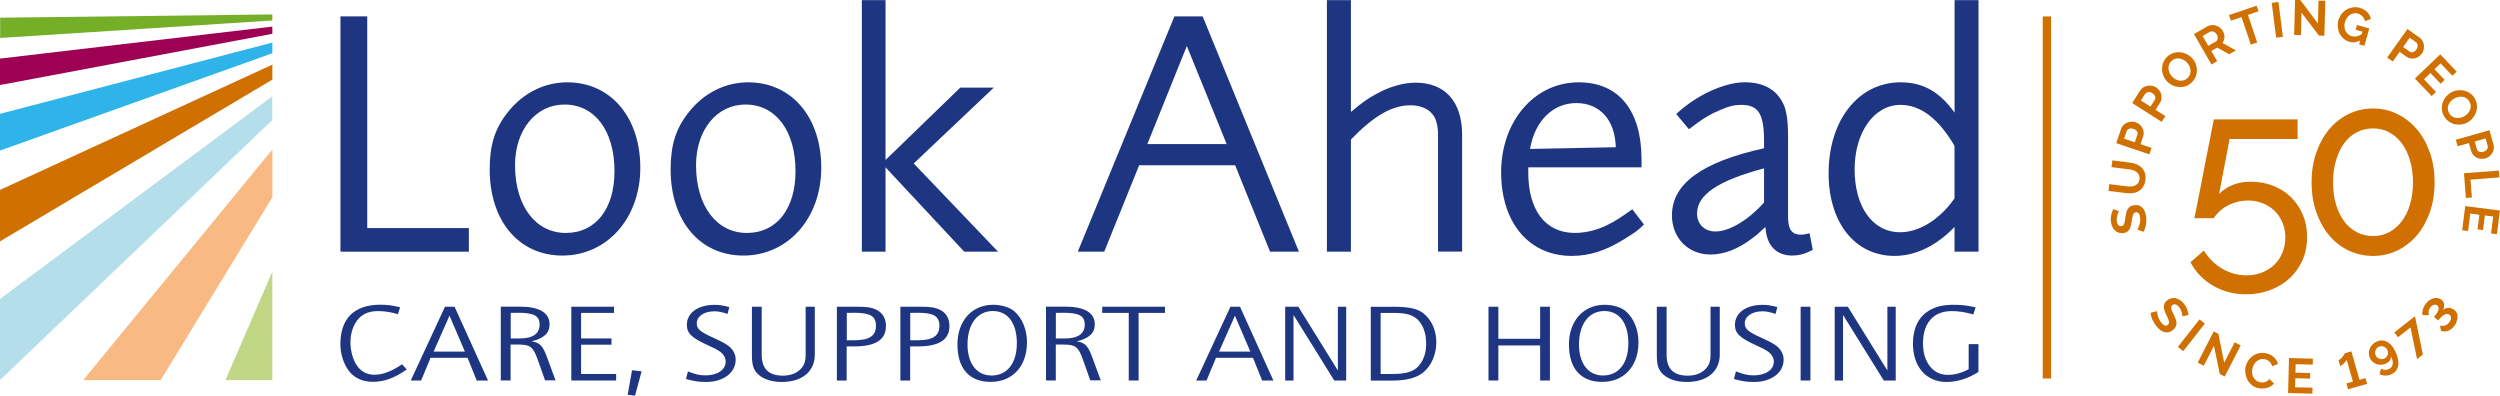 <?xml version="1.0" encoding="UTF-8"?>
<svg id="Layer_1" data-name="Layer 1" xmlns="http://www.w3.org/2000/svg" viewBox="0 0 360.18 57">
  <defs>
    <style>
      .cls-1 {
        fill: #74af27;
      }

      .cls-2 {
        fill: #c0d886;
      }

      .cls-3 {
        fill: #cf7000;
      }

      .cls-4 {
        fill: #2fb4e9;
      }

      .cls-5 {
        fill: #b3deea;
      }

      .cls-6 {
        fill: #9e0054;
      }

      .cls-7 {
        fill: #f9b983;
      }

      .cls-8 {
        fill: #1e3582;
      }
    </style>
  </defs>
  <rect class="cls-3" x="294.3" y="2.37" width="1.2" height="52.16"/>
  <polygon class="cls-1" points=".02 2.55 .02 5.47 39.24 2.95 39.24 2.08 .02 2.55"/>
  <polygon class="cls-6" points="0 8.44 0 12.25 39.24 4.87 39.24 3.83 0 8.44"/>
  <polygon class="cls-4" points="0 16.4 0 21.69 39.24 7.67 39.24 6.13 0 16.4"/>
  <polygon class="cls-3" points="0 27.36 0 34.77 39.24 11.47 39.24 9.31 0 27.36"/>
  <polygon class="cls-5" points="0 43.07 0 54.75 39.23 17.3 39.23 13.88 0 43.07"/>
  <polygon class="cls-7" points="11.99 54.76 23.15 54.76 39.25 28.4 39.25 21.53 11.99 54.76"/>
  <polygon class="cls-2" points="32.48 54.77 39.24 54.77 39.24 39.13 32.48 54.77"/>
  <polygon class="cls-8" points="49.05 36.26 49.05 2.36 52.91 2.36 52.91 32.86 67.55 32.86 67.55 36.26 49.05 36.26"/>
  <g>
    <path class="cls-8" d="m81.02,36.82c-6.25,0-10.47-4.98-10.47-12.4,0-3.56.76-5.95,2.64-8.29,2.19-2.75,5.24-4.27,8.54-4.27,6.25,0,10.52,5.03,10.52,12.3s-4.78,12.66-11.24,12.66m.31-21.76c-4.12,0-7.12,3.66-7.12,8.74,0,5.85,2.95,9.76,7.32,9.76s7.01-3.56,7.01-8.89c0-5.85-2.85-9.61-7.22-9.61"/>
    <path class="cls-8" d="m107.09,36.82c-6.25,0-10.47-4.98-10.47-12.4,0-3.56.76-5.95,2.64-8.29,2.18-2.75,5.24-4.27,8.54-4.27,6.25,0,10.52,5.03,10.52,12.3s-4.78,12.66-11.23,12.66m.3-21.76c-4.12,0-7.11,3.66-7.11,8.74,0,5.85,2.95,9.76,7.32,9.76s7.01-3.56,7.01-8.89c0-5.85-2.85-9.61-7.22-9.61"/>
  </g>
  <polygon class="cls-8" points="138.92 36.26 127.58 24.11 127.58 36.26 124.17 36.26 124.17 .02 127.58 .02 127.58 23.05 138.35 12.62 143.18 12.62 131.64 23.55 143.79 36.26 138.92 36.26"/>
  <path class="cls-8" d="m182.98,36.26l-5.03-12.45h-13.83l-5.03,12.45h-3.81l13.92-33.9h4.07l13.87,33.9h-4.17Zm-11.99-29.63l-5.69,14.13h11.43l-5.74-14.13Z"/>
  <g>
    <path class="cls-8" d="m207.18,36.26v-16.82c0-.61-.05-1.17-.2-1.73-.35-1.58-1.78-2.54-3.76-2.54-2.69,0-5.29,1.52-8.59,4.93v16.16h-3.46V.02h3.46v16.11c1.63-1.37,2.34-1.88,3.56-2.54,1.88-1.07,3.96-1.68,5.75-1.68,4.27,0,6.71,2.74,6.71,7.52v16.82h-3.46Z"/>
    <path class="cls-8" d="m234.22,34.33c-2.85,1.78-5.18,2.54-7.78,2.54-6.15,0-10.17-4.78-10.17-12.05s4.73-12.96,11.18-12.96c5.79,0,9.05,4.07,9.05,11.13v1.12h-16.32v.76c0,5.44,2.49,8.69,6.71,8.69,1.53,0,3.26-.41,4.73-1.17,1.12-.56,1.68-.92,3.55-2.24l1.68,2.19c-.91.91-1.32,1.17-2.64,1.98m-7.11-19.47c-3.36,0-6,2.59-6.66,6.61l12.35-.25c-.1-3.91-2.29-6.36-5.69-6.36"/>
    <path class="cls-8" d="m258.26,36.82c-2.39,0-3.76-1.47-3.91-4.12-.92.86-1.27,1.17-1.83,1.58-2.03,1.57-4.07,2.39-6.1,2.39-3.2,0-5.54-2.39-5.54-5.65,0-4.52,4.27-7.67,13.27-9.66v-1.01c0-3.97-.81-5.24-3.3-5.24-.97,0-1.83.21-2.95.71-1.47.61-2.54,1.22-4.57,2.8l-1.83-2.19c2.85-2.69,6.91-4.58,9.91-4.58,2.13,0,3.86.71,4.88,2.08,1.02,1.27,1.32,2.8,1.32,5.9v11.49c0,.36.05.71.1,1.07.2.97.76,1.42,1.73,1.42.36,0,.61-.05,1.27-.2l.46,2.39c-1.07.56-1.93.81-2.89.81m-4.12-12.56c-6.66,1.78-9.66,3.81-9.66,6.51,0,1.52,1.07,2.59,2.64,2.59,1.98,0,4.68-1.58,7.01-4.17v-4.93Z"/>
    <path class="cls-8" d="m281.59,36.26v-3.56c-2.59,2.69-5.59,4.17-8.64,4.17-5.69,0-9.5-4.78-9.5-11.9,0-7.68,4.32-13.11,10.37-13.11,3.25,0,5.64,1.38,7.78,4.37V.02h3.45v36.24h-3.45Zm0-15.25c-2.29-3.91-4.88-5.9-7.78-5.9-3.82,0-6.61,3.97-6.61,9.3s2.54,9.05,6.56,9.05c2.79,0,5.74-1.88,7.83-4.88v-7.57Z"/>
    <path class="cls-8" d="m57.34,45.27c-.96-.3-1.91-.45-2.89-.45-1.38,0-2.37.46-3.06,1.43-.59.83-.9,1.91-.9,3.09,0,1.24.38,2.57.98,3.39.61.84,1.43,1.26,2.48,1.26,1.19,0,2.52-.51,3.98-1.51l.67.75c-1.74,1.23-3.27,1.78-4.86,1.78s-2.89-.62-3.67-1.85c-.67-1.04-1.03-2.3-1.03-3.6,0-3.68,2.01-5.66,5.75-5.66,1,0,1.66.08,2.85.37l-.31.99Z"/>
  </g>
  <path class="cls-8" d="m64.76,45.48l-2.29,5.18h4.51l-2.22-5.18Zm.73-1.29l4.82,10.63h-1.63l-1.32-3.27h-5.33l-1.36,3.27h-1.49l4.93-10.63h1.38Z"/>
  <path class="cls-8" d="m74.93,48.76c1.83,0,2.81-.69,2.81-1.99s-.84-1.71-3.19-1.71c-.36,0-.52,0-.97.02v3.68h1.36Zm-1.36,6.05h-1.42v-10.63h2.77c2.79,0,4.26.88,4.26,2.55,0,1.26-.82,2.02-2.6,2.45,1.19.18,1.61.61,2.22,2.26l1.24,3.36h-1.51l-1.07-3.01c-.65-1.83-1.07-2.15-2.81-2.15h-1.09v5.16Z"/>
  <polygon class="cls-8" points="88.46 45.08 83.72 45.08 83.72 48.76 88.1 48.76 88.1 49.66 83.72 49.66 83.72 53.88 88.77 53.88 88.77 54.82 82.31 54.82 82.31 44.19 88.46 44.19 88.46 45.08"/>
  <polygon class="cls-8" points="90.43 56.87 91.49 57 92.44 53.5 91.06 53.34 90.43 56.87"/>
  <g>
    <path class="cls-8" d="m99.08,53.5c1.09.43,1.72.58,2.58.58,1.7,0,2.89-.81,2.89-1.98,0-.59-.34-1.15-.97-1.55-.32-.21-.65-.38-1.47-.75-2.49-1.13-3.15-1.77-3.15-3.01,0-1.72,1.6-2.87,4-2.87.73,0,1.09.07,2.12.32l-.27.99c-.78-.27-1.32-.38-1.87-.38-1.51,0-2.56.72-2.56,1.74,0,.8.48,1.2,2.43,2.09,1.3.59,1.84.89,2.28,1.26.59.51.9,1.15.9,1.89,0,1.87-1.78,3.2-4.26,3.2-1.03,0-1.76-.11-2.9-.43l.29-1.1Z"/>
    <path class="cls-8" d="m117.39,44.19v6.89c0,2.44-1.82,3.95-4.78,3.95-1.4,0-2.6-.38-3.34-1.07-.71-.64-.94-1.36-.94-2.84v-6.93h1.41v6.93c0,2.01,1.01,3,3.06,3,1.03,0,1.87-.3,2.49-.89.57-.56.78-1.13.78-2.17v-6.87h1.32Z"/>
    <path class="cls-8" d="m123.12,49.02c2.12,0,3.08-.64,3.08-2.06s-.8-1.9-3.17-1.9c-.35,0-.61,0-1.03.02v3.94h1.13Zm-1.13,5.8h-1.42v-10.63h2.89c1.45,0,2.08.1,2.73.4.94.43,1.45,1.26,1.45,2.36,0,2.01-1.49,2.96-4.61,2.96h-1.05v4.91Z"/>
    <path class="cls-8" d="m132.26,49.02c2.12,0,3.08-.64,3.08-2.06s-.8-1.9-3.17-1.9c-.35,0-.61,0-1.03.02v3.94h1.13Zm-1.13,5.8h-1.41v-10.63h2.89c1.45,0,2.08.1,2.73.4.94.43,1.45,1.26,1.45,2.36,0,2.01-1.49,2.96-4.61,2.96h-1.05v4.91Z"/>
    <path class="cls-8" d="m139.39,49.64c0,2.74,1.34,4.46,3.46,4.46,2.26,0,3.65-1.78,3.65-4.65s-1.28-4.64-3.46-4.64-3.65,1.82-3.65,4.83m6.79-4.75c1.11.97,1.78,2.63,1.78,4.43,0,3.43-2.08,5.7-5.22,5.7s-4.8-1.98-4.8-5.39,2.08-5.72,5.16-5.72c1.22,0,2.39.37,3.08.97"/>
    <path class="cls-8" d="m153.47,48.76c1.84,0,2.81-.69,2.81-1.99s-.84-1.71-3.19-1.71c-.36,0-.52,0-.97.02v3.68h1.36Zm-1.36,6.05h-1.41v-10.63h2.77c2.79,0,4.26.88,4.26,2.55,0,1.26-.82,2.02-2.6,2.45,1.18.18,1.61.61,2.22,2.26l1.24,3.36h-1.51l-1.07-3.01c-.65-1.83-1.07-2.15-2.81-2.15h-1.09v5.16Z"/>
  </g>
  <polygon class="cls-8" points="158.8 45.08 158.8 44.19 167.84 44.19 167.84 45.08 164.04 45.08 164.04 54.82 162.62 54.82 162.62 45.08 158.8 45.08"/>
  <path class="cls-8" d="m177.92,45.48l-2.29,5.18h4.51l-2.22-5.18Zm.73-1.29l4.81,10.63h-1.62l-1.32-3.27h-5.33l-1.36,3.27h-1.49l4.93-10.63h1.38Z"/>
  <polygon class="cls-8" points="192.75 53.38 192.75 44.19 193.95 44.19 193.95 54.82 192.23 54.82 186.36 45.38 186.36 54.82 185.16 54.82 185.16 44.19 187.05 44.19 192.75 53.38"/>
  <path class="cls-8" d="m200.57,53.88c2.08,0,3.17-.35,3.92-1.28.65-.8.98-1.82.98-3.04,0-1.56-.44-2.79-1.28-3.57-.71-.65-1.68-.91-3.46-.91h-1.82v8.8h1.66Zm-.08-9.69c2.87,0,4.03.32,5.01,1.34.94.97,1.43,2.3,1.43,3.78,0,1.78-.73,3.43-1.91,4.37-.99.78-2.41,1.15-4.43,1.15h-3.1v-10.63h3Z"/>
  <polygon class="cls-8" points="215.87 54.82 214.45 54.82 214.45 44.19 215.87 44.19 215.87 48.81 221.89 48.81 221.89 44.19 223.3 44.19 223.3 54.82 221.89 54.82 221.89 49.77 215.87 49.77 215.87 54.82"/>
  <g>
    <path class="cls-8" d="m227.49,49.64c0,2.74,1.34,4.46,3.46,4.46,2.26,0,3.65-1.78,3.65-4.65s-1.28-4.64-3.46-4.64-3.65,1.82-3.65,4.83m6.79-4.75c1.11.97,1.78,2.63,1.78,4.43,0,3.43-2.08,5.7-5.22,5.7s-4.8-1.98-4.8-5.39,2.09-5.72,5.16-5.72c1.22,0,2.39.37,3.08.97"/>
    <path class="cls-8" d="m247.77,44.19v6.89c0,2.44-1.82,3.95-4.78,3.95-1.39,0-2.6-.38-3.35-1.07-.71-.64-.94-1.36-.94-2.84v-6.93h1.41v6.93c0,2.01,1.01,3,3.06,3,1.03,0,1.87-.3,2.48-.89.57-.56.79-1.13.79-2.17v-6.87h1.32Z"/>
    <path class="cls-8" d="m250.09,53.5c1.09.43,1.72.58,2.58.58,1.7,0,2.89-.81,2.89-1.98,0-.59-.35-1.15-.98-1.55-.32-.21-.65-.38-1.47-.75-2.49-1.13-3.15-1.77-3.15-3.01,0-1.72,1.6-2.87,3.99-2.87.73,0,1.09.07,2.12.32l-.27.99c-.78-.27-1.32-.38-1.87-.38-1.51,0-2.56.72-2.56,1.74,0,.8.48,1.2,2.43,2.09,1.3.59,1.84.89,2.27,1.26.59.51.9,1.15.9,1.89,0,1.87-1.78,3.2-4.26,3.2-1.03,0-1.76-.11-2.9-.43l.29-1.1Z"/>
  </g>
  <rect class="cls-8" x="259.42" y="44.19" width="1.41" height="10.63"/>
  <polygon class="cls-8" points="271.92 53.38 271.92 44.19 273.12 44.19 273.12 54.82 271.4 54.82 265.53 45.38 265.53 54.82 264.33 54.82 264.33 44.19 266.22 44.19 271.92 53.38"/>
  <g>
    <path class="cls-8" d="m284.3,45.3c-1.2-.33-2.1-.48-3.12-.48-2.62,0-4.13,1.71-4.13,4.65,0,2.71,1.43,4.54,3.56,4.54,1.01,0,1.99-.27,3.02-.81v-3.62h1.41v4c-1.43.94-3.06,1.45-4.61,1.45-2.92,0-4.83-2.18-4.83-5.55,0-2.18.8-3.81,2.31-4.73,1-.6,2.05-.84,3.63-.84,1.07,0,1.99.11,3.1.38l-.34,1Z"/>
    <path class="cls-3" d="m347.22,29.44c-.28.94-.68,1.76-1.19,2.43-.51.68-1.12,1.2-1.82,1.58-.7.37-1.47.56-2.31.56s-1.65-.19-2.36-.56c-.71-.37-1.32-.9-1.82-1.58-.5-.68-.89-1.49-1.17-2.43s-.42-2-.42-3.17.14-2.19.42-3.15c.28-.96.67-1.78,1.17-2.47.5-.69,1.11-1.22,1.82-1.59.71-.37,1.5-.56,2.36-.56s1.61.19,2.31.56c.7.37,1.31.91,1.82,1.59.51.69.91,1.51,1.19,2.47.28.96.42,2.01.42,3.15s-.14,2.22-.42,3.17m2.87-7.42c-.44-1.29-1.06-2.41-1.86-3.36-.79-.94-1.73-1.69-2.82-2.22-1.08-.54-2.26-.81-3.52-.81s-2.47.27-3.55.81c-1.08.54-2.02,1.28-2.8,2.22-.78.95-1.39,2.07-1.84,3.36-.44,1.3-.67,2.71-.67,4.25s.22,2.96.67,4.25c.44,1.29,1.05,2.41,1.84,3.36s1.71,1.68,2.8,2.2c1.09.52,2.27.79,3.55.79s2.43-.26,3.52-.79,2.02-1.26,2.82-2.2c.79-.94,1.41-2.07,1.86-3.36.44-1.3.67-2.71.67-4.25s-.22-2.96-.67-4.25m-28.45,4.64c-.77.32-1.41.74-1.93,1.28l1.51-7.91h9.8v-2.83h-12.07c-.49,2.5-.93,4.75-1.33,6.76-.16.86-.33,1.71-.49,2.55s-.32,1.6-.45,2.29c-.14.69-.26,1.27-.35,1.75-.09.48-.15.78-.18.89h2.77c.56-.82,1.28-1.45,2.15-1.89.88-.44,1.81-.66,2.82-.66.75,0,1.45.13,2.1.39.65.26,1.22.62,1.7,1.08.48.47.86,1.03,1.14,1.68s.42,1.36.42,2.14c0,.82-.14,1.56-.42,2.24s-.67,1.25-1.17,1.73c-.5.48-1.1.85-1.79,1.12-.69.27-1.43.4-2.22.4-1.26,0-2.43-.33-3.52-.98-1.09-.65-1.96-1.52-2.61-2.59l-1.93,1.68c.72,1.4,1.8,2.52,3.22,3.36,1.42.84,3.02,1.26,4.8,1.26,1.21,0,2.36-.2,3.43-.6,1.07-.4,2.01-.96,2.8-1.68.79-.72,1.42-1.59,1.87-2.61.45-1.01.68-2.14.68-3.38,0-1.17-.21-2.24-.63-3.22-.42-.98-.99-1.82-1.71-2.52-.72-.7-1.58-1.24-2.57-1.63-.99-.39-2.06-.58-3.2-.58-.98,0-1.86.16-2.62.47"/>
    <path class="cls-3" d="m353.86,46.46c.1-.21.17-.42.2-.63.03-.21.01-.42-.05-.61-.06-.2-.19-.38-.37-.53-.12-.1-.25-.18-.39-.24-.14-.06-.29-.09-.43-.1-.15,0-.29.02-.44.06-.14.05-.28.12-.41.23.14-.27.2-.52.17-.77s-.15-.47-.36-.65c-.15-.13-.31-.21-.5-.26-.18-.04-.38-.05-.57-.01s-.39.11-.59.23c-.19.12-.38.27-.54.47-.11.12-.2.26-.29.41-.08.15-.15.3-.2.45-.05.15-.09.31-.1.46-.01.15,0,.3.03.43h.92c-.03-.08-.04-.16-.05-.26-.01-.09,0-.19.01-.3.02-.1.05-.21.1-.32.05-.11.12-.22.22-.33.06-.07.12-.12.2-.17.08-.05.15-.09.24-.11.08-.02.17-.03.25-.01.09.02.17.06.25.13.09.08.15.17.17.27s.01.22-.02.35c-.04.12-.1.26-.18.4-.08.14-.19.28-.31.42l-.15.18.6.52.15-.18c.3-.35.58-.58.84-.69.26-.12.48-.09.66.06.08.07.14.15.17.24.03.09.04.19.03.29-.01.1-.04.2-.09.31-.05.1-.12.2-.2.3-.12.14-.24.24-.37.31-.13.07-.25.11-.37.13-.12.02-.23.02-.32,0-.1-.02-.18-.04-.23-.07l.14.79c.31.12.63.13.95.03.32-.11.61-.31.88-.62.15-.18.28-.37.39-.59m-5.68,5.27l.85-.67-1.14-5.52-2.98,2.34.54.68,1.8-1.41.94,4.57Zm-5.19-1.87c.12,0,.25.01.36.05.12.04.22.1.32.18.1.08.17.18.23.29.06.11.09.23.1.35,0,.12,0,.24-.04.35-.04.11-.09.21-.17.31-.08.09-.18.17-.29.23-.11.06-.23.09-.36.1-.12,0-.24,0-.35-.04-.11-.04-.22-.1-.31-.17-.1-.08-.17-.17-.23-.29-.06-.11-.09-.23-.1-.36,0-.13,0-.25.04-.36.04-.11.09-.22.17-.32.08-.1.17-.18.28-.23.11-.06.23-.09.36-.1m-1.14,2.31c.17.14.36.24.57.31.21.06.43.08.66.06.23-.02.45-.09.68-.2.21-.11.38-.25.5-.42.12-.17.18-.36.19-.55.2.41.28.78.22,1.09-.05.31-.22.54-.51.68-.19.1-.39.14-.59.13-.2,0-.4-.07-.58-.17l-.21.78c.28.14.57.22.87.22.3,0,.59-.07.88-.21.27-.14.48-.31.64-.53.16-.22.26-.48.3-.77.04-.29.02-.62-.06-.97-.08-.36-.22-.74-.43-1.15-.17-.33-.35-.59-.56-.81-.21-.22-.43-.37-.66-.48-.23-.1-.47-.15-.73-.14-.25.01-.5.08-.76.21-.23.12-.43.27-.59.45-.16.18-.28.38-.35.6-.08.22-.11.44-.09.67.01.23.08.46.19.68.11.21.25.39.42.53m-1.97,2.51l-1.16-4.08-.94.27s-.03.06-.08.15c-.05.09-.12.19-.2.3-.08.11-.18.22-.29.32-.11.1-.22.17-.35.21l.24.85c.09-.03.19-.08.29-.15.1-.07.2-.16.29-.25.09-.09.17-.18.23-.27.07-.09.11-.17.13-.23l.9,3.16-.94.27.24.83,2.75-.78-.24-.83-.87.25Zm-9.27,1.1l.03-1.31,2.12.05.02-.8-2.12-.05.03-1.22,2.46.06.02-.86-3.44-.09-.13,5.04,3.5.09.02-.86-2.52-.06Zm-7.16-2c.05.33.15.64.3.92.15.29.36.54.62.75.26.22.56.36.91.44.2.05.41.07.63.06s.43-.03.64-.09c.2-.05.4-.14.57-.24.18-.11.33-.24.45-.41l-.68-.63c-.09.12-.19.22-.3.29-.11.07-.23.13-.35.16-.12.03-.25.05-.37.05s-.24-.01-.36-.04c-.21-.05-.4-.14-.55-.27-.16-.13-.28-.29-.37-.47-.09-.18-.15-.38-.17-.6-.02-.22,0-.43.04-.65.05-.19.12-.38.23-.57.1-.18.23-.34.39-.46.15-.13.33-.22.53-.28.2-.05.42-.06.66,0,.11.03.22.06.33.12.11.05.21.12.3.2.09.08.18.18.24.29.07.12.12.25.15.4l.85-.34c-.09-.36-.27-.67-.56-.95-.28-.27-.65-.46-1.11-.57-.38-.09-.74-.1-1.07-.02-.33.07-.63.2-.89.39-.26.18-.48.41-.66.68s-.3.55-.37.85c-.07.31-.08.64-.04.96m-3.68.11l.71.36,2.3-4.48-.87-.45-1.51,2.94-.83-4.15-.68-.35-2.3,4.49.87.45,1.47-2.88.83,4.06Zm-5.27-3.29l3.12-3.97-.77-.61-3.12,3.97.77.61Zm.76-5.22c-.03-.27-.1-.55-.21-.85-.11-.3-.28-.58-.52-.85-.17-.19-.35-.35-.55-.47-.2-.12-.4-.21-.61-.25-.21-.04-.42-.03-.63.03-.21.06-.42.17-.61.34-.15.13-.25.26-.32.39-.07.14-.1.28-.11.44,0,.16.02.33.08.52.06.19.14.39.25.62.09.19.17.36.24.51.07.15.12.29.15.41.03.12.04.23.02.33s-.07.18-.15.25c-.26.23-.57.14-.92-.27-.13-.15-.23-.31-.32-.48-.08-.17-.15-.34-.2-.5-.05-.16-.08-.3-.1-.43-.02-.13-.03-.22-.02-.28l-.92.23c.03.36.13.72.29,1.07.16.35.36.67.61.96.16.19.34.35.52.48.19.14.38.23.59.28.2.05.41.06.62,0,.21-.05.42-.16.62-.34.18-.15.3-.31.37-.47.07-.16.1-.33.1-.51,0-.18-.04-.37-.12-.57-.08-.2-.17-.42-.28-.65-.09-.17-.16-.33-.23-.47-.06-.14-.11-.26-.13-.36-.02-.11-.02-.2,0-.28.02-.08.07-.16.15-.23.14-.12.29-.16.45-.12.16.03.33.15.51.36.1.11.18.24.25.38.07.14.12.27.16.4.04.13.07.25.08.35.01.1.02.18.02.23l.89-.19Z"/>
    <path class="cls-3" d="m355.91,30.77l1.3.17-.27,2.11.79.1.27-2.11,1.2.15-.31,2.44.85.11.43-3.41-5-.64-.44,3.48.85.11.32-2.5Zm-.64-2.25l.86-.07-.2-2.57,4.17-.32-.08-.98-5.03.38.27,3.54Zm2.83-8.59l.3,1.05c.02.08.03.17.02.26-.01.09-.04.17-.09.25-.05.08-.12.15-.21.22-.09.06-.19.11-.32.15-.24.07-.45.06-.62-.01-.17-.08-.29-.2-.33-.37l-.31-1.09,1.57-.45Zm-4.03,1.14l1.63-.46.33,1.15c.06.22.17.42.31.58.14.16.31.29.5.38.19.09.39.14.6.16.21.02.42,0,.63-.06.2-.06.38-.15.55-.28.17-.13.32-.29.43-.47.11-.18.19-.38.23-.59.04-.22.03-.43-.04-.66l-.58-2.06-4.85,1.38.27.94Zm.09-7.1c.21-.04.41-.05.61-.03s.39.1.56.21c.18.11.32.27.44.48.11.2.18.4.19.6,0,.2-.02.4-.09.59-.07.19-.18.36-.32.52-.14.16-.31.3-.5.4-.18.1-.37.18-.58.22-.21.05-.41.05-.61.03-.2-.03-.39-.1-.57-.21-.18-.11-.32-.27-.44-.47-.12-.2-.18-.4-.19-.61,0-.21.02-.4.1-.59.07-.19.18-.36.33-.52.14-.16.31-.29.5-.4.18-.1.37-.18.58-.22m-1.39,3.52c.27.19.56.32.88.4.31.07.63.09.96.04.33-.04.64-.15.93-.32.27-.16.52-.36.72-.62s.36-.54.47-.84c.1-.31.14-.63.12-.96-.02-.33-.12-.66-.3-.98-.18-.31-.4-.56-.67-.75s-.57-.33-.88-.4c-.32-.07-.64-.09-.97-.04-.33.04-.64.15-.93.32-.28.16-.52.37-.73.62-.21.26-.36.54-.46.84-.1.31-.14.63-.11.96.02.33.13.66.31.98.18.31.4.56.67.75m-3.58-6.06l.95-.91,1.47,1.54.58-.55-1.47-1.54.88-.84,1.7,1.78.62-.59-2.37-2.49-3.65,3.48,2.42,2.53.62-.59-1.74-1.83Zm-2.04-5.99l.89.63c.07.05.13.11.17.19.05.08.08.16.08.26,0,.09,0,.19-.03.3-.03.1-.08.21-.15.31-.15.21-.31.33-.49.38-.18.05-.35.02-.49-.08l-.93-.66.95-1.33Zm-2.43,3.41l.98-1.38.97.69c.19.14.39.22.6.26.21.03.42.03.62-.02s.39-.13.57-.25c.18-.12.33-.27.45-.44.12-.17.2-.35.25-.56s.07-.42.04-.63c-.02-.21-.09-.41-.19-.61s-.25-.36-.44-.49l-1.74-1.24-2.92,4.11.8.57Zm-4.88-2.47l.78.22.71-2.5-1.76-.5-.2.69.98.28-.1.34c-.5.34-.99.44-1.46.3-.21-.06-.38-.15-.53-.29-.15-.13-.27-.29-.36-.47-.09-.18-.14-.38-.15-.6-.02-.22,0-.44.07-.67.06-.22.15-.42.28-.59.12-.18.26-.32.43-.44.16-.12.34-.19.54-.23.2-.04.4-.03.6.03.26.07.48.21.67.4.18.19.3.42.36.7l.85-.32c-.07-.37-.24-.7-.51-.98-.27-.28-.64-.49-1.09-.62-.34-.1-.67-.12-.99-.07-.32.05-.62.15-.9.31-.27.16-.51.37-.72.63-.2.26-.35.56-.45.89-.1.35-.13.69-.1,1.03.04.34.12.65.27.93.14.28.34.53.58.73.24.21.53.36.85.45.52.15,1.02.08,1.52-.2l-.15.55Zm-5.78-1.25l.8.02.13-5.04-.98-.02-.08,3.3-2.54-3.38-.76-.02-.13,5.04.98.02.08-3.23,2.51,3.3Zm-5.18.17l-.64-5.01-.97.12.64,5.01.97-.12Zm-3.78-4.48l-3.98,1.35.27.81,1.53-.52,1.34,3.97.92-.31-1.34-3.97,1.53-.52-.28-.81Zm-7.78,4.36l1.03-.59c.07-.04.16-.07.25-.07.09,0,.18,0,.28.04.09.03.18.08.26.15.08.07.15.15.21.26.06.1.1.2.12.3s.02.2.01.29c-.01.09-.04.18-.09.25-.05.08-.11.14-.19.18l-1.07.61-.82-1.42Zm2.09,3.63l-.84-1.47.84-.48,1.74.95.96-.55-1.94-1.07c.18-.24.28-.52.29-.83,0-.31-.07-.61-.23-.9-.1-.18-.24-.33-.41-.47-.17-.14-.36-.24-.56-.3-.2-.07-.41-.09-.63-.08s-.43.08-.63.19l-1.93,1.11,2.52,4.38.85-.49Zm-6.84,1.7c-.09-.19-.15-.38-.17-.58-.02-.2,0-.4.07-.6.07-.2.19-.38.36-.54.16-.16.34-.26.54-.32.2-.06.39-.07.59-.05.2.03.39.09.58.19.19.1.36.23.51.39.14.15.26.32.35.51.09.19.15.39.17.59.02.2,0,.4-.07.6-.07.2-.18.38-.35.54-.17.16-.35.27-.55.33-.2.06-.4.07-.59.05-.2-.03-.39-.09-.58-.19-.19-.1-.36-.23-.51-.39-.14-.15-.26-.32-.36-.51m3.75.52c.12-.31.18-.62.18-.95,0-.32-.07-.63-.19-.94-.12-.31-.3-.58-.53-.82-.22-.23-.48-.42-.78-.56-.3-.14-.61-.23-.93-.25-.32-.03-.64,0-.96.11-.32.1-.61.28-.88.53-.26.25-.45.52-.57.83-.12.31-.18.63-.18.95,0,.32.07.64.19.95.12.31.3.59.53.83.22.23.48.42.78.56.3.14.61.22.93.25.32.02.64-.01.96-.12.32-.1.61-.28.88-.54.26-.25.45-.52.57-.83m-7.88,3.42l.59-.92c.05-.07.11-.13.18-.18.07-.05.16-.08.25-.1.09-.01.19,0,.3.01.11.02.21.07.32.14.21.14.35.29.4.48.06.18.04.35-.06.5l-.61.96-1.38-.88Zm3.52,2.26l-1.42-.91.64-1c.13-.19.2-.4.23-.62.02-.22,0-.42-.05-.62-.06-.2-.15-.39-.28-.56-.13-.17-.28-.32-.46-.43-.17-.11-.36-.19-.58-.23-.21-.04-.42-.04-.64,0-.21.03-.41.11-.6.22-.19.11-.34.27-.47.46l-1.15,1.8,4.25,2.72.53-.83Zm-5.94,3.24l.35-1.04c.03-.08.07-.15.13-.22s.13-.12.22-.15c.09-.03.18-.06.29-.06.11,0,.22.02.34.06.24.08.41.2.51.36.1.16.12.33.06.5l-.36,1.08-1.55-.52Zm3.96,1.34l-1.6-.54.38-1.13c.07-.22.1-.44.07-.65-.03-.21-.09-.41-.2-.59-.1-.18-.24-.34-.41-.48-.17-.14-.35-.24-.55-.31-.19-.06-.4-.09-.61-.08-.22.01-.42.06-.62.14-.2.08-.37.2-.53.36-.15.15-.27.34-.34.56l-.69,2.03,4.78,1.62.31-.93Zm-1.98,5.09c-.11.14-.25.25-.41.33-.16.08-.34.12-.54.14-.2.01-.41,0-.62-.02l-2.55-.32-.12.97,2.55.32c.32.04.64.04.95,0,.31-.04.59-.13.84-.28s.46-.35.64-.61c.17-.26.29-.59.34-.99.05-.39.02-.72-.07-1.02-.1-.29-.25-.54-.45-.75-.2-.2-.45-.37-.74-.49-.29-.12-.61-.2-.95-.25l-2.55-.32-.12.97,2.55.32c.21.03.41.07.6.14.19.06.35.15.49.27.14.12.24.26.32.43.07.17.1.37.07.6-.03.23-.1.41-.21.55m-3.57,3.74c-.12.24-.22.52-.29.83-.07.31-.09.64-.04.99.03.25.1.49.19.7.1.21.22.39.37.54.15.15.33.26.54.33.21.07.44.09.69.06.19-.02.35-.07.49-.15.13-.08.24-.18.33-.31.09-.13.16-.29.22-.48.05-.19.1-.4.14-.65.03-.2.06-.39.09-.56s.06-.31.1-.43c.04-.12.1-.22.16-.29.07-.07.16-.11.26-.13.34-.04.55.2.62.74.02.19.02.38,0,.57-.02.19-.06.36-.11.52-.05.16-.1.3-.15.42-.05.12-.1.2-.14.25l.89.32c.17-.32.29-.67.35-1.05.07-.38.08-.76.03-1.13-.03-.24-.09-.48-.17-.69-.08-.22-.19-.4-.33-.56-.14-.16-.31-.27-.51-.35-.2-.08-.44-.1-.71-.06-.23.03-.42.09-.57.19-.15.09-.27.22-.36.37-.1.15-.17.33-.22.54-.05.21-.09.44-.13.69-.02.19-.05.37-.07.51-.02.15-.06.27-.1.37-.04.1-.09.18-.15.24-.06.06-.14.09-.25.11-.18.02-.33-.02-.44-.15-.11-.12-.19-.31-.22-.58-.02-.15-.02-.3,0-.45.02-.15.05-.29.09-.42.04-.13.08-.24.12-.34.05-.09.08-.16.11-.2l-.84-.33Z"/>
  </g>
</svg>